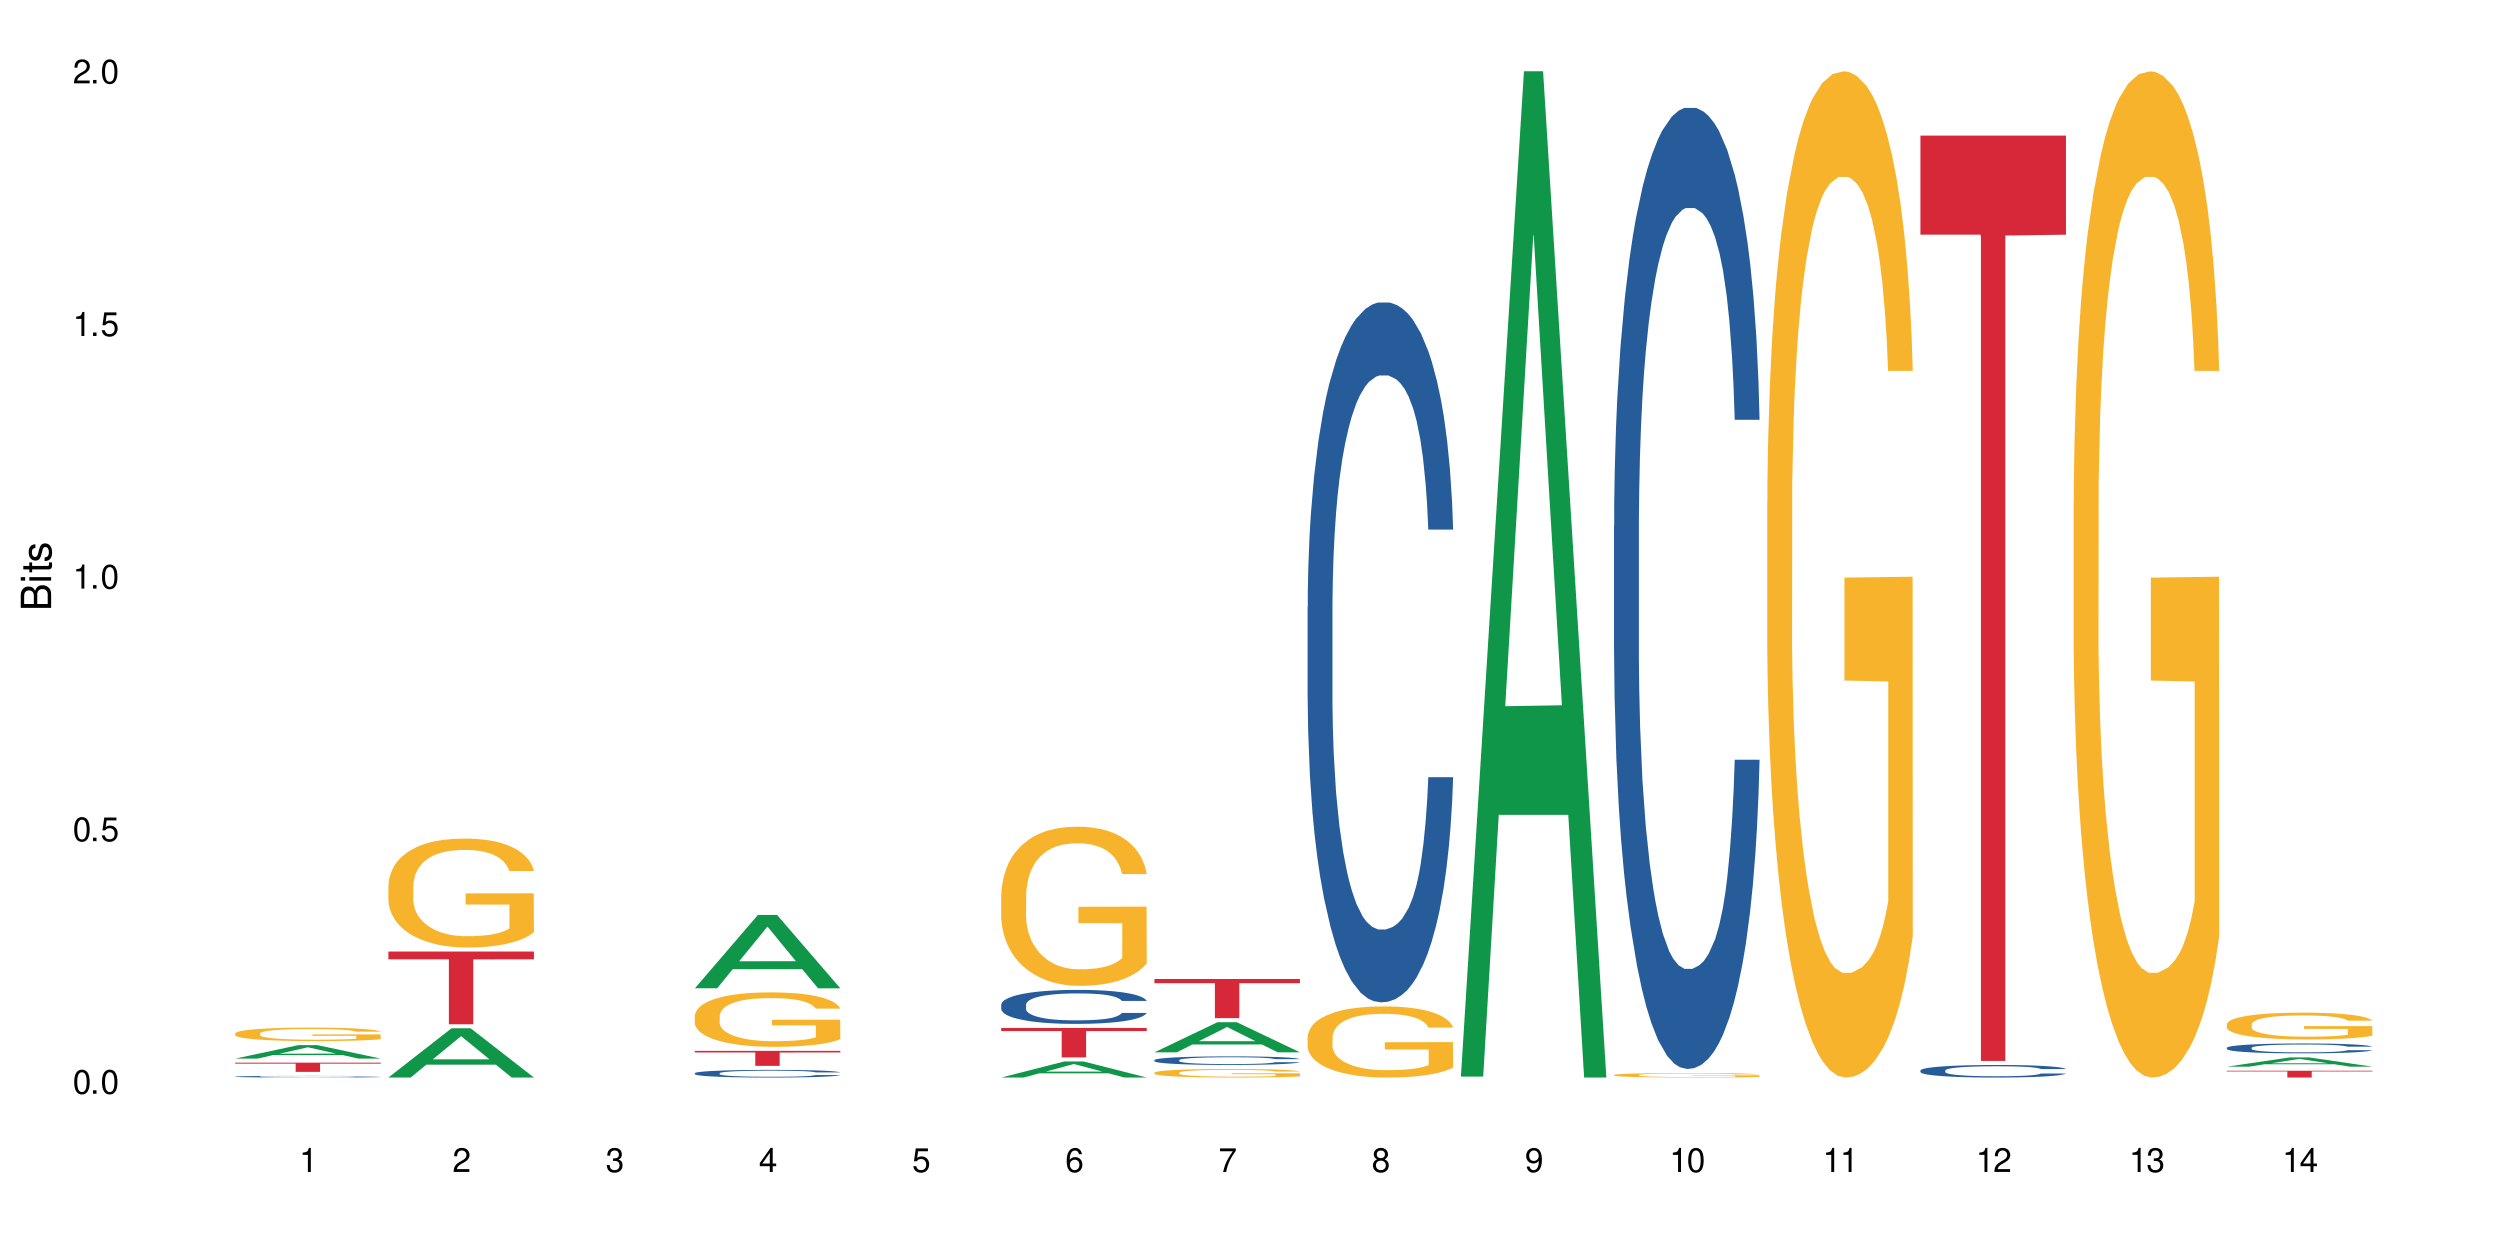 <?xml version="1.0" encoding="UTF-8"?>
<svg xmlns="http://www.w3.org/2000/svg" xmlns:xlink="http://www.w3.org/1999/xlink" width="720" height="360" viewBox="0 0 720 360">
<defs>
<g>
<g id="glyph-0-0">
</g>
<g id="glyph-0-1">
<path d="M 2.641 -6.938 C 2 -6.938 1.422 -6.656 1.078 -6.172 C 0.641 -5.562 0.406 -4.641 0.406 -3.359 C 0.406 -1.016 1.188 0.219 2.641 0.219 C 4.078 0.219 4.859 -1.016 4.859 -3.297 C 4.859 -4.641 4.656 -5.547 4.203 -6.172 C 3.844 -6.656 3.281 -6.938 2.641 -6.938 Z M 2.641 -6.188 C 3.547 -6.188 4 -5.25 4 -3.375 C 4 -1.406 3.562 -0.484 2.625 -0.484 C 1.734 -0.484 1.281 -1.438 1.281 -3.344 C 1.281 -5.25 1.734 -6.188 2.641 -6.188 Z M 2.641 -6.188 "/>
</g>
<g id="glyph-0-2">
<path d="M 1.828 -1 L 0.828 -1 L 0.828 0 L 1.828 0 Z M 1.828 -1 "/>
</g>
<g id="glyph-0-3">
<path d="M 4.562 -6.797 L 1.062 -6.797 L 0.547 -3.094 L 1.328 -3.094 C 1.719 -3.562 2.047 -3.734 2.578 -3.734 C 3.484 -3.734 4.062 -3.109 4.062 -2.094 C 4.062 -1.125 3.484 -0.531 2.578 -0.531 C 1.828 -0.531 1.375 -0.906 1.188 -1.672 L 0.328 -1.672 C 0.453 -1.109 0.547 -0.844 0.75 -0.594 C 1.125 -0.078 1.828 0.219 2.594 0.219 C 3.969 0.219 4.922 -0.781 4.922 -2.219 C 4.922 -3.562 4.031 -4.484 2.719 -4.484 C 2.25 -4.484 1.859 -4.359 1.469 -4.062 L 1.734 -5.969 L 4.562 -5.969 Z M 4.562 -6.797 "/>
</g>
<g id="glyph-0-4">
<path d="M 2.484 -4.938 L 2.484 0 L 3.328 0 L 3.328 -6.938 L 2.766 -6.938 C 2.469 -5.875 2.281 -5.734 0.984 -5.562 L 0.984 -4.938 Z M 2.484 -4.938 "/>
</g>
<g id="glyph-0-5">
<path d="M 4.859 -0.828 L 1.281 -0.828 C 1.359 -1.406 1.672 -1.781 2.5 -2.281 L 3.469 -2.828 C 4.406 -3.344 4.906 -4.062 4.906 -4.906 C 4.906 -5.484 4.672 -6.031 4.266 -6.406 C 3.859 -6.766 3.375 -6.938 2.719 -6.938 C 1.859 -6.938 1.219 -6.625 0.844 -6.031 C 0.609 -5.672 0.5 -5.234 0.484 -4.531 L 1.328 -4.531 C 1.359 -5.016 1.406 -5.281 1.531 -5.516 C 1.75 -5.938 2.188 -6.203 2.703 -6.203 C 3.469 -6.203 4.031 -5.641 4.031 -4.891 C 4.031 -4.344 3.719 -3.859 3.125 -3.516 L 2.234 -3 C 0.812 -2.172 0.406 -1.531 0.328 -0.016 L 4.859 -0.016 Z M 4.859 -0.828 "/>
</g>
<g id="glyph-0-6">
<path d="M 2.125 -3.188 L 2.578 -3.188 C 3.5 -3.188 3.984 -2.766 3.984 -1.922 C 3.984 -1.062 3.469 -0.531 2.594 -0.531 C 1.656 -0.531 1.203 -1 1.156 -2.016 L 0.312 -2.016 C 0.344 -1.453 0.438 -1.094 0.609 -0.781 C 0.953 -0.109 1.625 0.219 2.547 0.219 C 3.953 0.219 4.859 -0.625 4.859 -1.938 C 4.859 -2.828 4.516 -3.297 3.703 -3.594 C 4.344 -3.844 4.656 -4.328 4.656 -5.031 C 4.656 -6.219 3.875 -6.938 2.578 -6.938 C 1.203 -6.938 0.484 -6.172 0.453 -4.703 L 1.297 -4.703 C 1.312 -5.125 1.344 -5.359 1.453 -5.578 C 1.641 -5.969 2.062 -6.203 2.594 -6.203 C 3.344 -6.203 3.797 -5.75 3.797 -5 C 3.797 -4.516 3.609 -4.219 3.25 -4.047 C 3.016 -3.953 2.703 -3.922 2.125 -3.906 Z M 2.125 -3.188 "/>
</g>
<g id="glyph-0-7">
<path d="M 3.141 -1.672 L 3.141 0 L 3.984 0 L 3.984 -1.672 L 4.984 -1.672 L 4.984 -2.438 L 3.984 -2.438 L 3.984 -6.938 L 3.359 -6.938 L 0.266 -2.578 L 0.266 -1.672 Z M 3.141 -2.438 L 1 -2.438 L 3.141 -5.5 Z M 3.141 -2.438 "/>
</g>
<g id="glyph-0-8">
<path d="M 4.781 -5.125 C 4.609 -6.266 3.891 -6.938 2.844 -6.938 C 2.094 -6.938 1.422 -6.578 1.031 -5.953 C 0.594 -5.266 0.406 -4.422 0.406 -3.172 C 0.406 -2 0.578 -1.25 0.984 -0.641 C 1.359 -0.078 1.953 0.219 2.703 0.219 C 3.984 0.219 4.922 -0.75 4.922 -2.094 C 4.922 -3.375 4.062 -4.281 2.844 -4.281 C 2.172 -4.281 1.641 -4.031 1.281 -3.516 C 1.281 -5.234 1.828 -6.188 2.797 -6.188 C 3.391 -6.188 3.797 -5.797 3.938 -5.125 Z M 2.734 -3.531 C 3.547 -3.531 4.062 -2.953 4.062 -2.031 C 4.062 -1.156 3.484 -0.531 2.703 -0.531 C 1.922 -0.531 1.328 -1.188 1.328 -2.078 C 1.328 -2.938 1.906 -3.531 2.734 -3.531 Z M 2.734 -3.531 "/>
</g>
<g id="glyph-0-9">
<path d="M 4.984 -6.797 L 0.438 -6.797 L 0.438 -5.969 L 4.109 -5.969 C 2.5 -3.656 1.828 -2.234 1.328 0 L 2.219 0 C 2.594 -2.172 3.453 -4.047 4.984 -6.094 Z M 4.984 -6.797 "/>
</g>
<g id="glyph-0-10">
<path d="M 3.75 -3.656 C 4.469 -4.094 4.688 -4.438 4.688 -5.078 C 4.688 -6.172 3.844 -6.938 2.641 -6.938 C 1.438 -6.938 0.594 -6.172 0.594 -5.094 C 0.594 -4.438 0.812 -4.094 1.516 -3.656 C 0.734 -3.266 0.359 -2.703 0.359 -1.922 C 0.359 -0.656 1.281 0.219 2.641 0.219 C 3.984 0.219 4.922 -0.656 4.922 -1.922 C 4.922 -2.703 4.531 -3.266 3.75 -3.656 Z M 2.641 -6.188 C 3.359 -6.188 3.812 -5.75 3.812 -5.062 C 3.812 -4.406 3.344 -3.984 2.641 -3.984 C 1.922 -3.984 1.453 -4.406 1.453 -5.078 C 1.453 -5.75 1.922 -6.188 2.641 -6.188 Z M 2.641 -3.266 C 3.484 -3.266 4.062 -2.719 4.062 -1.906 C 4.062 -1.078 3.484 -0.531 2.625 -0.531 C 1.797 -0.531 1.219 -1.094 1.219 -1.906 C 1.219 -2.719 1.781 -3.266 2.641 -3.266 Z M 2.641 -3.266 "/>
</g>
<g id="glyph-0-11">
<path d="M 0.516 -1.578 C 0.672 -0.453 1.406 0.219 2.438 0.219 C 3.188 0.219 3.859 -0.141 4.266 -0.766 C 4.688 -1.453 4.891 -2.297 4.891 -3.547 C 4.891 -4.719 4.703 -5.453 4.312 -6.078 C 3.938 -6.641 3.344 -6.938 2.594 -6.938 C 1.297 -6.938 0.359 -5.969 0.359 -4.625 C 0.359 -3.344 1.234 -2.453 2.453 -2.453 C 3.094 -2.453 3.578 -2.672 4.016 -3.203 C 4 -1.484 3.469 -0.531 2.5 -0.531 C 1.906 -0.531 1.484 -0.906 1.359 -1.578 Z M 2.578 -6.203 C 3.375 -6.203 3.969 -5.531 3.969 -4.641 C 3.969 -3.797 3.391 -3.188 2.547 -3.188 C 1.734 -3.188 1.234 -3.766 1.234 -4.688 C 1.234 -5.562 1.797 -6.203 2.578 -6.203 Z M 2.578 -6.203 "/>
</g>
<g id="glyph-1-0">
</g>
<g id="glyph-1-1">
<path d="M 0 -0.953 L 0 -4.891 C 0 -5.719 -0.234 -6.344 -0.734 -6.797 C -1.188 -7.234 -1.812 -7.469 -2.5 -7.469 C -3.547 -7.469 -4.188 -7 -4.625 -5.875 C -4.984 -6.688 -5.625 -7.094 -6.531 -7.094 C -7.172 -7.094 -7.734 -6.859 -8.141 -6.391 C -8.562 -5.922 -8.75 -5.344 -8.75 -4.5 L -8.75 -0.953 Z M -4.984 -2.062 L -7.766 -2.062 L -7.766 -4.219 C -7.766 -4.844 -7.688 -5.203 -7.453 -5.5 C -7.219 -5.812 -6.859 -5.969 -6.375 -5.969 C -5.891 -5.969 -5.531 -5.812 -5.297 -5.5 C -5.062 -5.203 -4.984 -4.844 -4.984 -4.219 Z M -0.984 -2.062 L -4 -2.062 L -4 -4.781 C -4 -5.766 -3.438 -6.359 -2.484 -6.359 C -1.547 -6.359 -0.984 -5.766 -0.984 -4.781 Z M -0.984 -2.062 "/>
</g>
<g id="glyph-1-2">
<path d="M -6.281 -1.797 L -6.281 -0.797 L 0 -0.797 L 0 -1.797 Z M -8.75 -1.797 L -8.75 -0.797 L -7.484 -0.797 L -7.484 -1.797 Z M -8.75 -1.797 "/>
</g>
<g id="glyph-1-3">
<path d="M -6.281 -3.047 L -6.281 -2.016 L -8.016 -2.016 L -8.016 -1.016 L -6.281 -1.016 L -6.281 -0.172 L -5.469 -0.172 L -5.469 -1.016 L -0.719 -1.016 C -0.078 -1.016 0.281 -1.453 0.281 -2.234 C 0.281 -2.5 0.25 -2.719 0.188 -3.047 L -0.641 -3.047 C -0.609 -2.906 -0.594 -2.766 -0.594 -2.562 C -0.594 -2.141 -0.719 -2.016 -1.156 -2.016 L -5.469 -2.016 L -5.469 -3.047 Z M -6.281 -3.047 "/>
</g>
<g id="glyph-1-4">
<path d="M -4.531 -5.25 C -5.766 -5.25 -6.469 -4.422 -6.469 -2.969 C -6.469 -1.516 -5.719 -0.562 -4.547 -0.562 C -3.562 -0.562 -3.094 -1.062 -2.734 -2.562 L -2.516 -3.484 C -2.344 -4.188 -2.094 -4.469 -1.641 -4.469 C -1.047 -4.469 -0.641 -3.875 -0.641 -3 C -0.641 -2.453 -0.797 -2 -1.062 -1.75 C -1.25 -1.594 -1.422 -1.531 -1.875 -1.469 L -1.875 -0.406 C -0.422 -0.453 0.281 -1.266 0.281 -2.922 C 0.281 -4.5 -0.5 -5.516 -1.719 -5.516 C -2.656 -5.516 -3.172 -4.984 -3.469 -3.734 L -3.703 -2.766 C -3.891 -1.953 -4.156 -1.609 -4.594 -1.609 C -5.188 -1.609 -5.547 -2.125 -5.547 -2.938 C -5.547 -3.75 -5.203 -4.172 -4.531 -4.203 Z M -4.531 -5.25 "/>
</g>
</g>
</defs>
<rect x="-72" y="-36" width="864" height="432" fill="rgb(100%, 100%, 100%)" fill-opacity="1"/>
<path fill-rule="nonzero" fill="rgb(6.275%, 58.824%, 28.235%)" fill-opacity="1" d="M 67.73 304.875 L 67.777 304.875 L 85.914 301 L 91.422 301 L 109.648 304.879 L 103.242 304.879 L 98.676 303.867 L 78.656 303.867 L 74.18 304.875 L 67.73 304.875 L 80.582 303.449 L 96.84 303.445 L 88.734 301.637 L 88.645 301.633 L 88.555 301.641 L 80.539 303.445 L 80.582 303.449 Z M 67.73 304.875 "/>
<path fill-rule="nonzero" fill="rgb(14.51%, 36.078%, 60%)" fill-opacity="1" d="M 67.73 310.066 L 67.781 310.066 L 67.781 310.055 L 67.934 310.039 L 68.293 310.02 L 68.652 310.004 L 69.57 309.977 L 70.848 309.953 L 72.18 309.934 L 73.148 309.922 L 74.02 309.914 L 76.012 309.898 L 77.289 309.891 L 78.672 309.883 L 80.355 309.875 L 81.582 309.871 L 84.344 309.863 L 86.391 309.863 L 87.973 309.859 L 91.398 309.859 L 93.441 309.863 L 94.926 309.863 L 96.562 309.867 L 97.941 309.871 L 100.344 309.883 L 102.492 309.895 L 103.461 309.898 L 104.996 309.914 L 106.172 309.926 L 106.988 309.938 L 107.91 309.953 L 108.727 309.973 L 109.34 309.996 L 109.648 310.016 L 102.492 310.016 L 102.133 309.996 L 101.723 309.984 L 100.957 309.965 L 100.191 309.953 L 99.117 309.941 L 98.145 309.934 L 96.816 309.926 L 95.641 309.918 L 94.414 309.914 L 93.238 309.914 L 90.988 309.91 L 87.41 309.91 L 85.418 309.914 L 84.344 309.918 L 82.812 309.922 L 81.738 309.93 L 80.461 309.938 L 79.59 309.945 L 78.516 309.957 L 77.75 309.965 L 76.883 309.98 L 76.371 309.992 L 75.91 310.004 L 75.5 310.016 L 75.195 310.031 L 74.988 310.047 L 74.887 310.062 L 74.887 310.129 L 74.988 310.145 L 75.246 310.164 L 75.91 310.191 L 76.883 310.215 L 78.004 310.23 L 79.078 310.246 L 79.691 310.25 L 80.512 310.258 L 81.789 310.266 L 83.629 310.273 L 84.703 310.277 L 86.34 310.281 L 88.023 310.285 L 90.273 310.285 L 92.27 310.281 L 93.598 310.281 L 94.977 310.277 L 96.867 310.27 L 98.043 310.262 L 99.066 310.254 L 99.832 310.246 L 100.344 310.238 L 101.109 310.227 L 101.723 310.211 L 102.184 310.195 L 102.492 310.18 L 109.648 310.18 L 109.34 310.199 L 108.883 310.215 L 108.422 310.227 L 107.707 310.242 L 106.887 310.254 L 105.711 310.27 L 104.742 310.281 L 103.461 310.293 L 102.285 310.301 L 101.008 310.309 L 99.117 310.316 L 97.891 310.32 L 96.562 310.324 L 94.977 310.328 L 92.984 310.332 L 86.695 310.332 L 85.109 310.328 L 83.016 310.324 L 80.41 310.316 L 78.516 310.309 L 77.035 310.301 L 75.758 310.293 L 74.324 310.281 L 72.484 310.262 L 71.359 310.246 L 70.594 310.234 L 69.723 310.219 L 69.109 310.203 L 68.395 310.18 L 67.883 310.148 L 67.73 310.125 Z M 67.73 310.066 "/>
<path fill-rule="nonzero" fill="rgb(96.863%, 70.196%, 16.863%)" fill-opacity="1" d="M 67.73 297.621 L 67.781 297.617 L 67.781 297.547 L 67.988 297.387 L 68.496 297.168 L 69.164 296.984 L 69.879 296.844 L 70.34 296.77 L 71.105 296.664 L 71.77 296.586 L 73.457 296.426 L 75.602 296.277 L 76.777 296.215 L 78.109 296.152 L 80 296.086 L 80.867 296.062 L 83.527 296.004 L 86.543 295.969 L 89.863 295.957 L 91.398 295.961 L 93.496 295.977 L 96.355 296.016 L 97.992 296.051 L 99.27 296.086 L 100.602 296.133 L 102.234 296.203 L 103.77 296.289 L 104.996 296.371 L 106.223 296.48 L 107.246 296.594 L 108.113 296.715 L 108.883 296.863 L 109.34 296.988 L 109.648 297.113 L 102.543 297.113 L 102.133 296.988 L 101.672 296.895 L 100.906 296.777 L 100.141 296.691 L 99.375 296.625 L 97.941 296.531 L 96.715 296.477 L 95.18 296.426 L 93.699 296.395 L 92.012 296.371 L 90.988 296.367 L 88.281 296.367 L 85.828 296.391 L 84.395 296.418 L 83.375 296.445 L 81.941 296.5 L 81.074 296.543 L 80.562 296.57 L 79.027 296.68 L 78.004 296.781 L 77.445 296.848 L 76.727 296.953 L 76.215 297.051 L 75.652 297.191 L 75.348 297.297 L 74.938 297.539 L 74.887 298.176 L 75.039 298.309 L 75.348 298.457 L 75.758 298.582 L 76.371 298.719 L 76.984 298.82 L 78.059 298.957 L 78.977 299.051 L 79.691 299.109 L 81.074 299.207 L 81.637 299.238 L 82.965 299.301 L 84.344 299.352 L 86.031 299.395 L 87.309 299.414 L 89.355 299.434 L 91.961 299.434 L 95.027 299.414 L 96.969 299.383 L 98.301 299.355 L 99.168 299.332 L 100.242 299.293 L 101.008 299.258 L 101.723 299.219 L 102.594 299.156 L 102.594 298.309 L 89.969 298.309 L 89.969 297.91 L 109.598 297.906 L 109.648 299.293 L 108.574 299.387 L 107.246 299.48 L 105.969 299.551 L 104.637 299.609 L 102.746 299.68 L 101.215 299.719 L 98.863 299.77 L 96.715 299.801 L 94.465 299.824 L 92.473 299.832 L 90.121 299.836 L 88.023 299.832 L 85.777 299.809 L 83.988 299.781 L 82.352 299.746 L 80.715 299.699 L 78.672 299.625 L 77.34 299.566 L 75.961 299.488 L 74.582 299.402 L 73.355 299.305 L 72.535 299.23 L 71.719 299.145 L 70.848 299.039 L 70.031 298.918 L 69.418 298.809 L 68.855 298.688 L 68.445 298.57 L 68.039 298.41 L 67.832 298.281 L 67.73 298.172 Z M 67.73 297.621 "/>
<path fill-rule="nonzero" fill="rgb(83.922%, 15.686%, 22.353%)" fill-opacity="1" d="M 67.73 306.043 L 109.648 306.043 L 109.648 306.328 L 92.18 306.332 L 92.18 308.695 L 85.148 308.695 L 85.148 306.332 L 85.047 306.328 L 67.73 306.328 Z M 67.73 306.043 "/>
<path fill-rule="nonzero" fill="rgb(6.275%, 58.824%, 28.235%)" fill-opacity="1" d="M 111.855 310.32 L 111.898 310.305 L 130.035 296.148 L 135.543 296.148 L 153.77 310.332 L 147.367 310.332 L 142.801 306.629 L 122.781 306.629 L 118.301 310.32 L 111.855 310.32 L 124.707 305.098 L 140.961 305.086 L 132.855 298.465 L 132.766 298.453 L 132.68 298.492 L 124.66 305.086 L 124.707 305.098 Z M 111.855 310.32 "/>
<path fill-rule="nonzero" fill="rgb(96.863%, 70.196%, 16.863%)" fill-opacity="1" d="M 111.855 254.945 L 111.906 254.914 L 111.906 254.344 L 112.109 253.051 L 112.621 251.277 L 113.285 249.816 L 114 248.668 L 114.461 248.066 L 115.227 247.207 L 115.891 246.578 L 117.578 245.289 L 119.727 244.086 L 120.902 243.566 L 122.23 243.082 L 124.121 242.535 L 124.992 242.336 L 127.648 241.879 L 130.664 241.59 L 133.988 241.504 L 135.523 241.535 L 137.617 241.648 L 140.48 241.965 L 142.117 242.25 L 143.395 242.535 L 144.723 242.91 L 146.359 243.48 L 147.891 244.172 L 149.117 244.859 L 150.348 245.719 L 151.367 246.633 L 152.238 247.637 L 153.004 248.84 L 153.465 249.844 L 153.77 250.848 L 146.664 250.848 L 146.258 249.844 L 145.797 249.07 L 145.031 248.125 L 144.262 247.438 L 143.496 246.891 L 142.066 246.148 L 140.84 245.688 L 139.305 245.289 L 137.82 245.031 L 136.137 244.859 L 135.113 244.801 L 132.402 244.801 L 129.949 245 L 128.52 245.23 L 127.496 245.461 L 126.066 245.891 L 125.195 246.234 L 124.684 246.461 L 123.152 247.352 L 122.129 248.152 L 121.566 248.699 L 120.852 249.559 L 120.34 250.332 L 119.777 251.477 L 119.469 252.336 L 119.062 254.285 L 119.012 259.441 L 119.164 260.531 L 119.469 261.707 L 119.879 262.738 L 120.492 263.828 L 121.105 264.656 L 122.18 265.773 L 123.102 266.52 L 123.816 267.008 L 125.195 267.781 L 125.758 268.039 L 127.086 268.555 L 128.469 268.957 L 130.152 269.301 L 131.434 269.473 L 133.477 269.613 L 136.082 269.613 L 139.152 269.441 L 141.094 269.215 L 142.422 268.984 L 143.293 268.785 L 144.363 268.469 L 145.133 268.184 L 145.848 267.867 L 146.715 267.379 L 146.715 260.531 L 134.09 260.504 L 134.09 257.293 L 153.719 257.266 L 153.77 268.469 L 152.699 269.242 L 151.367 269.988 L 150.09 270.559 L 148.762 271.047 L 146.871 271.59 L 145.336 271.934 L 142.984 272.336 L 140.84 272.594 L 138.59 272.766 L 136.594 272.852 L 134.242 272.883 L 132.148 272.824 L 129.898 272.652 L 128.109 272.422 L 126.473 272.137 L 124.84 271.762 L 122.793 271.16 L 121.465 270.676 L 120.082 270.074 L 118.703 269.355 L 117.477 268.582 L 116.66 267.98 L 115.84 267.293 L 114.973 266.434 L 114.152 265.461 L 113.539 264.57 L 112.98 263.57 L 112.57 262.621 L 112.16 261.332 L 111.957 260.301 L 111.855 259.414 Z M 111.855 254.945 "/>
<path fill-rule="nonzero" fill="rgb(83.922%, 15.686%, 22.353%)" fill-opacity="1" d="M 111.855 274.047 L 153.77 274.047 L 153.77 276.285 L 136.301 276.305 L 136.301 294.984 L 129.273 294.984 L 129.273 276.324 L 129.172 276.285 L 111.855 276.285 Z M 111.855 274.047 "/>
<path fill-rule="nonzero" fill="rgb(6.275%, 58.824%, 28.235%)" fill-opacity="1" d="M 200.102 284.629 L 200.145 284.609 L 218.281 263.496 L 223.789 263.496 L 242.016 284.648 L 235.613 284.648 L 231.047 279.125 L 211.027 279.125 L 206.547 284.629 L 200.102 284.629 L 212.953 276.844 L 229.207 276.82 L 221.102 266.949 L 221.012 266.93 L 220.926 266.992 L 212.906 276.82 L 212.953 276.844 Z M 200.102 284.629 "/>
<path fill-rule="nonzero" fill="rgb(14.51%, 36.078%, 60%)" fill-opacity="1" d="M 200.102 309.086 L 200.152 309.086 L 200.152 309.035 L 200.305 308.961 L 200.664 308.863 L 201.02 308.797 L 201.941 308.68 L 203.219 308.562 L 204.547 308.473 L 205.52 308.422 L 206.387 308.383 L 208.383 308.309 L 209.66 308.27 L 211.039 308.234 L 212.727 308.199 L 213.953 308.18 L 216.715 308.148 L 218.758 308.133 L 220.344 308.129 L 223.77 308.129 L 225.812 308.137 L 227.293 308.145 L 228.93 308.16 L 230.312 308.18 L 232.715 308.223 L 234.859 308.281 L 235.832 308.312 L 237.363 308.375 L 238.539 308.438 L 239.359 308.488 L 240.277 308.562 L 241.098 308.652 L 241.711 308.758 L 242.016 308.844 L 234.859 308.844 L 234.504 308.762 L 234.094 308.699 L 233.328 308.617 L 232.559 308.559 L 231.488 308.5 L 230.516 308.461 L 229.188 308.426 L 228.012 308.398 L 226.785 308.383 L 225.609 308.371 L 223.359 308.359 L 220.75 308.359 L 219.781 308.363 L 217.785 308.379 L 216.715 308.391 L 215.18 308.422 L 214.105 308.445 L 212.828 308.488 L 211.961 308.52 L 210.887 308.574 L 210.117 308.621 L 209.25 308.688 L 208.738 308.738 L 208.277 308.793 L 207.871 308.859 L 207.562 308.93 L 207.359 309.004 L 207.258 309.078 L 207.258 309.391 L 207.359 309.461 L 207.613 309.547 L 208.277 309.668 L 209.25 309.777 L 210.375 309.859 L 211.449 309.922 L 212.062 309.949 L 212.879 309.98 L 214.156 310.023 L 215.996 310.062 L 217.07 310.078 L 218.707 310.094 L 220.395 310.102 L 222.645 310.102 L 224.637 310.094 L 225.965 310.086 L 227.348 310.07 L 229.238 310.035 L 230.414 310 L 231.434 309.965 L 232.203 309.926 L 232.715 309.895 L 233.48 309.832 L 234.094 309.762 L 234.555 309.691 L 234.859 309.625 L 242.016 309.625 L 241.711 309.703 L 241.25 309.781 L 240.789 309.84 L 240.074 309.91 L 239.258 309.973 L 238.082 310.043 L 237.109 310.09 L 235.832 310.141 L 234.656 310.18 L 233.379 310.215 L 231.488 310.254 L 230.258 310.273 L 228.93 310.293 L 227.348 310.309 L 225.352 310.324 L 223.207 310.332 L 221.211 310.332 L 219.066 310.328 L 217.48 310.32 L 215.383 310.301 L 212.777 310.266 L 210.887 310.227 L 209.402 310.188 L 208.125 310.148 L 206.695 310.094 L 204.855 310.008 L 203.73 309.938 L 202.961 309.883 L 202.094 309.801 L 201.48 309.73 L 200.766 309.617 L 200.254 309.477 L 200.102 309.363 Z M 200.102 309.086 "/>
<path fill-rule="nonzero" fill="rgb(96.863%, 70.196%, 16.863%)" fill-opacity="1" d="M 200.102 292.527 L 200.152 292.512 L 200.152 292.227 L 200.355 291.582 L 200.867 290.695 L 201.531 289.965 L 202.246 289.391 L 202.707 289.09 L 203.473 288.66 L 204.137 288.348 L 205.824 287.703 L 207.973 287.102 L 209.148 286.844 L 210.477 286.598 L 212.367 286.328 L 213.238 286.227 L 215.895 285.996 L 218.91 285.855 L 222.234 285.812 L 223.77 285.824 L 225.863 285.883 L 228.727 286.039 L 230.363 286.184 L 231.641 286.328 L 232.969 286.512 L 234.605 286.801 L 236.137 287.145 L 237.363 287.488 L 238.594 287.918 L 239.613 288.375 L 240.484 288.875 L 241.25 289.477 L 241.711 289.977 L 242.016 290.48 L 234.91 290.48 L 234.504 289.977 L 234.043 289.59 L 233.277 289.117 L 232.508 288.773 L 231.742 288.504 L 230.312 288.133 L 229.082 287.902 L 227.551 287.703 L 226.066 287.574 L 224.383 287.488 L 223.359 287.457 L 220.648 287.457 L 218.195 287.559 L 216.766 287.672 L 215.742 287.789 L 214.312 288.004 L 213.441 288.176 L 212.93 288.289 L 211.398 288.73 L 210.375 289.133 L 209.812 289.406 L 209.098 289.836 L 208.586 290.223 L 208.023 290.793 L 207.715 291.223 L 207.309 292.199 L 207.258 294.773 L 207.41 295.32 L 207.715 295.906 L 208.125 296.422 L 208.738 296.965 L 209.352 297.379 L 210.426 297.938 L 211.348 298.312 L 212.062 298.555 L 213.441 298.941 L 214.004 299.07 L 215.332 299.328 L 216.715 299.527 L 218.398 299.699 L 219.68 299.785 L 221.723 299.859 L 224.328 299.859 L 227.398 299.773 L 229.34 299.656 L 230.668 299.543 L 231.539 299.441 L 232.609 299.285 L 233.379 299.141 L 234.094 298.984 L 234.961 298.742 L 234.961 295.32 L 222.336 295.305 L 222.336 293.699 L 241.965 293.688 L 242.016 299.285 L 240.941 299.672 L 239.613 300.043 L 238.336 300.332 L 237.008 300.574 L 235.117 300.848 L 233.582 301.016 L 231.23 301.219 L 229.082 301.348 L 226.836 301.434 L 224.84 301.477 L 222.488 301.488 L 220.395 301.461 L 218.145 301.375 L 216.355 301.262 L 214.719 301.117 L 213.082 300.934 L 211.039 300.633 L 209.711 300.387 L 208.328 300.086 L 206.949 299.73 L 205.723 299.344 L 204.906 299.043 L 204.086 298.699 L 203.219 298.27 L 202.398 297.781 L 201.785 297.336 L 201.223 296.836 L 200.816 296.363 L 200.406 295.719 L 200.203 295.203 L 200.102 294.762 Z M 200.102 292.527 "/>
<path fill-rule="nonzero" fill="rgb(83.922%, 15.686%, 22.353%)" fill-opacity="1" d="M 200.102 302.652 L 242.016 302.652 L 242.016 303.117 L 224.547 303.121 L 224.547 306.965 L 217.52 306.965 L 217.52 303.125 L 217.418 303.117 L 200.102 303.117 Z M 200.102 302.652 "/>
<path fill-rule="nonzero" fill="rgb(6.275%, 58.824%, 28.235%)" fill-opacity="1" d="M 288.348 310.328 L 288.391 310.324 L 306.527 305.699 L 312.035 305.699 L 330.262 310.332 L 323.859 310.332 L 319.289 309.125 L 299.273 309.125 L 294.793 310.328 L 288.348 310.328 L 301.199 308.625 L 317.453 308.617 L 309.348 306.457 L 309.258 306.453 L 309.172 306.465 L 301.152 308.617 L 301.199 308.625 Z M 288.348 310.328 "/>
<path fill-rule="nonzero" fill="rgb(14.51%, 36.078%, 60%)" fill-opacity="1" d="M 288.348 289.348 L 288.398 289.34 L 288.398 289.125 L 288.551 288.785 L 288.906 288.355 L 289.266 288.062 L 290.188 287.535 L 291.465 287.023 L 292.793 286.629 L 293.766 286.398 L 294.633 286.219 L 296.629 285.887 L 297.906 285.719 L 299.285 285.566 L 300.973 285.414 L 302.199 285.324 L 304.961 285.184 L 307.004 285.121 L 308.59 285.094 L 312.012 285.094 L 314.059 285.129 L 315.539 285.172 L 317.176 285.246 L 318.559 285.324 L 320.961 285.523 L 323.105 285.773 L 324.078 285.914 L 325.609 286.191 L 326.785 286.461 L 327.605 286.695 L 328.523 287.023 L 329.344 287.426 L 329.957 287.883 L 330.262 288.266 L 323.105 288.266 L 322.75 287.91 L 322.34 287.633 L 321.574 287.266 L 320.805 287.008 L 319.73 286.746 L 318.762 286.578 L 317.434 286.406 L 316.258 286.301 L 315.031 286.219 L 313.855 286.164 L 311.605 286.113 L 308.996 286.113 L 308.027 286.129 L 306.031 286.203 L 304.961 286.266 L 303.426 286.391 L 302.352 286.504 L 301.074 286.684 L 300.207 286.836 L 299.133 287.07 L 298.363 287.273 L 297.496 287.57 L 296.984 287.793 L 296.523 288.043 L 296.117 288.34 L 295.809 288.652 L 295.605 288.984 L 295.504 289.305 L 295.504 290.691 L 295.605 291.012 L 295.859 291.387 L 296.523 291.934 L 297.496 292.406 L 298.621 292.785 L 299.695 293.051 L 300.309 293.176 L 301.125 293.32 L 302.402 293.5 L 304.242 293.68 L 305.316 293.75 L 306.953 293.82 L 308.641 293.855 L 310.891 293.855 L 312.883 293.82 L 314.211 293.777 L 315.594 293.703 L 317.484 293.555 L 318.66 293.41 L 319.68 293.238 L 320.449 293.07 L 320.961 292.926 L 321.727 292.648 L 322.34 292.344 L 322.801 292.031 L 323.105 291.727 L 330.262 291.727 L 329.957 292.086 L 329.496 292.434 L 329.035 292.695 L 328.32 293.008 L 327.504 293.285 L 326.328 293.598 L 325.355 293.805 L 324.078 294.027 L 322.902 294.195 L 321.625 294.348 L 319.73 294.527 L 318.504 294.617 L 317.176 294.699 L 315.594 294.77 L 313.598 294.832 L 311.453 294.867 L 309.457 294.875 L 307.312 294.859 L 305.727 294.824 L 303.629 294.742 L 301.023 294.582 L 299.133 294.41 L 297.648 294.242 L 296.371 294.062 L 294.941 293.82 L 293.102 293.426 L 291.977 293.125 L 291.207 292.875 L 290.34 292.523 L 289.727 292.211 L 289.012 291.711 L 288.5 291.074 L 288.348 290.582 Z M 288.348 289.348 "/>
<path fill-rule="nonzero" fill="rgb(96.863%, 70.196%, 16.863%)" fill-opacity="1" d="M 288.348 257.719 L 288.398 257.676 L 288.398 256.84 L 288.602 254.953 L 289.113 252.359 L 289.777 250.223 L 290.492 248.547 L 290.953 247.668 L 291.719 246.414 L 292.383 245.492 L 294.07 243.609 L 296.219 241.848 L 297.395 241.094 L 298.723 240.383 L 300.613 239.59 L 301.484 239.297 L 304.141 238.625 L 307.156 238.207 L 310.48 238.082 L 312.012 238.121 L 314.109 238.289 L 316.973 238.75 L 318.609 239.168 L 319.887 239.59 L 321.215 240.133 L 322.852 240.969 L 324.383 241.977 L 325.609 242.98 L 326.836 244.234 L 327.859 245.574 L 328.73 247.043 L 329.496 248.801 L 329.957 250.266 L 330.262 251.73 L 323.156 251.73 L 322.75 250.266 L 322.289 249.133 L 321.523 247.754 L 320.754 246.746 L 319.988 245.953 L 318.559 244.863 L 317.328 244.195 L 315.797 243.609 L 314.312 243.23 L 312.629 242.98 L 311.605 242.895 L 308.895 242.895 L 306.441 243.188 L 305.012 243.523 L 303.988 243.859 L 302.559 244.488 L 301.688 244.988 L 301.176 245.324 L 299.645 246.621 L 298.621 247.793 L 298.059 248.59 L 297.344 249.848 L 296.832 250.977 L 296.27 252.652 L 295.961 253.906 L 295.555 256.754 L 295.504 264.293 L 295.656 265.883 L 295.961 267.598 L 296.371 269.105 L 296.984 270.699 L 297.598 271.91 L 298.672 273.543 L 299.594 274.633 L 300.309 275.344 L 301.688 276.477 L 302.25 276.852 L 303.578 277.605 L 304.961 278.191 L 306.645 278.695 L 307.926 278.945 L 309.969 279.156 L 312.574 279.156 L 315.645 278.902 L 317.586 278.57 L 318.914 278.234 L 319.785 277.941 L 320.855 277.48 L 321.625 277.062 L 322.34 276.602 L 323.207 275.891 L 323.207 265.883 L 310.582 265.84 L 310.582 261.152 L 330.211 261.109 L 330.262 277.48 L 329.188 278.609 L 327.859 279.699 L 326.582 280.539 L 325.254 281.25 L 323.363 282.043 L 321.828 282.547 L 319.477 283.133 L 317.328 283.512 L 315.082 283.762 L 313.086 283.887 L 310.734 283.93 L 308.641 283.844 L 306.391 283.594 L 304.602 283.258 L 302.965 282.84 L 301.328 282.297 L 299.285 281.418 L 297.957 280.703 L 296.574 279.824 L 295.195 278.777 L 293.969 277.648 L 293.152 276.77 L 292.332 275.766 L 291.465 274.508 L 290.645 273.086 L 290.031 271.785 L 289.469 270.32 L 289.062 268.938 L 288.652 267.055 L 288.449 265.547 L 288.348 264.25 Z M 288.348 257.719 "/>
<path fill-rule="nonzero" fill="rgb(83.922%, 15.686%, 22.353%)" fill-opacity="1" d="M 288.348 296.039 L 330.262 296.039 L 330.262 296.949 L 312.793 296.957 L 312.793 304.535 L 305.766 304.535 L 305.766 296.965 L 305.664 296.949 L 288.348 296.949 Z M 288.348 296.039 "/>
<path fill-rule="nonzero" fill="rgb(6.275%, 58.824%, 28.235%)" fill-opacity="1" d="M 332.469 303.066 L 332.512 303.059 L 350.652 294.387 L 356.16 294.387 L 374.387 303.074 L 367.98 303.074 L 363.414 300.809 L 343.395 300.809 L 338.918 303.066 L 332.469 303.066 L 345.32 299.867 L 361.578 299.859 L 353.473 295.809 L 353.383 295.797 L 353.293 295.824 L 345.277 299.859 L 345.32 299.867 Z M 332.469 303.066 "/>
<path fill-rule="nonzero" fill="rgb(14.51%, 36.078%, 60%)" fill-opacity="1" d="M 332.469 305.312 L 332.52 305.309 L 332.52 305.254 L 332.672 305.168 L 333.031 305.062 L 333.391 304.984 L 334.309 304.852 L 335.586 304.727 L 336.918 304.625 L 337.887 304.566 L 338.758 304.523 L 340.75 304.438 L 342.027 304.395 L 343.406 304.359 L 345.094 304.32 L 346.32 304.297 L 349.082 304.262 L 351.129 304.246 L 352.711 304.238 L 356.137 304.238 L 358.18 304.246 L 359.664 304.258 L 361.301 304.277 L 362.68 304.297 L 365.082 304.348 L 367.23 304.41 L 368.199 304.445 L 369.734 304.516 L 370.91 304.582 L 371.727 304.641 L 372.648 304.727 L 373.465 304.828 L 374.078 304.941 L 374.387 305.039 L 367.23 305.039 L 366.871 304.949 L 366.461 304.879 L 365.695 304.785 L 364.93 304.719 L 363.855 304.656 L 362.883 304.613 L 361.555 304.57 L 360.379 304.543 L 359.152 304.523 L 357.977 304.508 L 355.727 304.496 L 353.121 304.496 L 352.148 304.5 L 350.156 304.516 L 349.082 304.535 L 347.547 304.566 L 346.477 304.594 L 345.199 304.641 L 344.328 304.676 L 343.254 304.734 L 342.488 304.789 L 341.617 304.863 L 341.109 304.918 L 340.648 304.98 L 340.238 305.055 L 339.934 305.137 L 339.727 305.219 L 339.625 305.301 L 339.625 305.648 L 339.727 305.73 L 339.984 305.824 L 340.648 305.961 L 341.617 306.082 L 342.742 306.176 L 343.816 306.242 L 344.43 306.273 L 345.25 306.312 L 346.527 306.355 L 348.367 306.402 L 349.441 306.418 L 351.074 306.438 L 352.762 306.445 L 355.012 306.445 L 357.004 306.438 L 358.336 306.426 L 359.715 306.406 L 361.605 306.371 L 362.781 306.332 L 363.805 306.289 L 364.57 306.25 L 365.082 306.211 L 365.848 306.141 L 366.461 306.066 L 366.922 305.988 L 367.23 305.91 L 374.387 305.91 L 374.078 306 L 373.617 306.09 L 373.16 306.152 L 372.441 306.23 L 371.625 306.301 L 370.449 306.383 L 369.477 306.434 L 368.199 306.488 L 367.023 306.531 L 365.746 306.57 L 363.855 306.617 L 362.629 306.637 L 361.301 306.66 L 359.715 306.676 L 357.723 306.691 L 355.574 306.699 L 353.582 306.703 L 351.434 306.699 L 349.848 306.691 L 347.754 306.668 L 345.145 306.629 L 343.254 306.586 L 341.773 306.543 L 340.496 306.5 L 339.062 306.438 L 337.223 306.34 L 336.098 306.262 L 335.332 306.199 L 334.461 306.109 L 333.848 306.031 L 333.133 305.906 L 332.621 305.746 L 332.469 305.621 Z M 332.469 305.312 "/>
<path fill-rule="nonzero" fill="rgb(96.863%, 70.196%, 16.863%)" fill-opacity="1" d="M 332.469 308.922 L 332.52 308.922 L 332.52 308.875 L 332.723 308.773 L 333.234 308.637 L 333.898 308.52 L 334.617 308.43 L 335.074 308.383 L 335.844 308.316 L 336.508 308.266 L 338.195 308.164 L 340.34 308.07 L 341.516 308.031 L 342.848 307.992 L 344.738 307.949 L 345.605 307.934 L 348.266 307.898 L 351.281 307.875 L 354.602 307.867 L 356.137 307.871 L 358.23 307.879 L 361.094 307.902 L 362.73 307.926 L 364.008 307.949 L 365.336 307.977 L 366.973 308.023 L 368.508 308.078 L 369.734 308.129 L 370.961 308.199 L 371.984 308.27 L 372.852 308.348 L 373.617 308.445 L 374.078 308.523 L 374.387 308.602 L 367.281 308.602 L 366.871 308.523 L 366.41 308.461 L 365.645 308.387 L 364.879 308.332 L 364.109 308.289 L 362.68 308.23 L 361.453 308.195 L 359.918 308.164 L 358.438 308.145 L 356.75 308.129 L 355.727 308.125 L 353.02 308.125 L 350.566 308.141 L 349.133 308.16 L 348.109 308.18 L 346.68 308.211 L 345.812 308.238 L 345.301 308.258 L 343.766 308.328 L 342.742 308.391 L 342.18 308.434 L 341.465 308.5 L 340.953 308.562 L 340.391 308.652 L 340.086 308.719 L 339.676 308.871 L 339.625 309.277 L 339.777 309.363 L 340.086 309.453 L 340.496 309.535 L 341.109 309.621 L 341.723 309.688 L 342.793 309.773 L 343.715 309.832 L 344.43 309.871 L 345.812 309.934 L 346.371 309.953 L 347.703 309.992 L 349.082 310.023 L 350.77 310.051 L 352.047 310.066 L 354.094 310.074 L 356.699 310.074 L 359.766 310.062 L 361.707 310.043 L 363.039 310.027 L 363.906 310.012 L 364.98 309.984 L 365.746 309.965 L 366.461 309.938 L 367.332 309.898 L 367.332 309.363 L 354.707 309.359 L 354.707 309.109 L 374.336 309.105 L 374.387 309.984 L 373.312 310.047 L 371.984 310.105 L 370.707 310.148 L 369.375 310.188 L 367.484 310.23 L 365.953 310.258 L 363.602 310.289 L 361.453 310.309 L 359.203 310.324 L 357.211 310.332 L 354.859 310.332 L 352.762 310.328 L 350.512 310.312 L 348.723 310.297 L 347.09 310.273 L 345.453 310.246 L 343.406 310.199 L 342.078 310.16 L 340.699 310.113 L 339.32 310.055 L 338.094 309.996 L 337.273 309.949 L 336.457 309.895 L 335.586 309.824 L 334.77 309.75 L 334.156 309.68 L 333.594 309.602 L 333.184 309.527 L 332.777 309.426 L 332.57 309.344 L 332.469 309.273 Z M 332.469 308.922 "/>
<path fill-rule="nonzero" fill="rgb(83.922%, 15.686%, 22.353%)" fill-opacity="1" d="M 332.469 281.945 L 374.387 281.945 L 374.387 283.152 L 356.918 283.164 L 356.918 293.223 L 349.887 293.223 L 349.887 283.172 L 349.785 283.152 L 332.469 283.152 Z M 332.469 281.945 "/>
<path fill-rule="nonzero" fill="rgb(14.51%, 36.078%, 60%)" fill-opacity="1" d="M 376.594 174.824 L 376.645 174.641 L 376.645 170.219 L 376.797 163.215 L 377.152 154.371 L 377.512 148.293 L 378.434 137.422 L 379.711 126.922 L 381.039 118.812 L 382.012 114.023 L 382.879 110.34 L 384.871 103.523 L 386.152 100.023 L 387.531 96.891 L 389.219 93.758 L 390.445 91.914 L 393.207 88.969 L 395.25 87.68 L 396.836 87.125 L 400.258 87.125 L 402.305 87.863 L 403.785 88.785 L 405.422 90.258 L 406.801 91.914 L 409.207 95.969 L 411.352 101.129 L 412.324 104.074 L 413.855 109.785 L 415.031 115.312 L 415.852 120.105 L 416.77 126.922 L 417.59 135.211 L 418.203 144.609 L 418.508 152.531 L 411.352 152.531 L 410.996 145.16 L 410.586 139.449 L 409.82 131.895 L 409.051 126.551 L 407.977 121.211 L 407.008 117.707 L 405.68 114.207 L 404.504 111.996 L 403.277 110.34 L 402.102 109.234 L 399.852 108.129 L 397.242 108.129 L 396.273 108.496 L 394.277 109.973 L 393.207 111.262 L 391.672 113.84 L 390.598 116.234 L 389.32 119.918 L 388.453 123.051 L 387.379 127.844 L 386.609 132.078 L 385.742 138.16 L 385.23 142.766 L 384.77 147.926 L 384.363 154.004 L 384.055 160.453 L 383.852 167.27 L 383.75 173.902 L 383.75 202.457 L 383.852 209.09 L 384.105 216.828 L 384.77 228.066 L 385.742 237.832 L 386.867 245.57 L 387.941 251.098 L 388.555 253.676 L 389.371 256.625 L 390.648 260.309 L 392.488 263.996 L 393.562 265.469 L 395.199 266.941 L 396.887 267.68 L 399.137 267.68 L 401.129 266.941 L 402.457 266.02 L 403.836 264.547 L 405.73 261.414 L 406.906 258.469 L 407.926 254.969 L 408.695 251.465 L 409.207 248.52 L 409.973 242.809 L 410.586 236.543 L 411.047 230.094 L 411.352 223.832 L 418.508 223.832 L 418.203 231.199 L 417.742 238.387 L 417.281 243.727 L 416.566 250.176 L 415.75 255.887 L 414.574 262.336 L 413.602 266.574 L 412.324 271.18 L 411.148 274.68 L 409.871 277.812 L 407.977 281.496 L 406.75 283.34 L 405.422 284.996 L 403.836 286.473 L 401.844 287.762 L 399.695 288.5 L 397.703 288.684 L 395.559 288.312 L 393.973 287.578 L 391.875 285.918 L 389.27 282.602 L 387.379 279.102 L 385.895 275.602 L 384.617 271.918 L 383.188 266.941 L 381.348 258.836 L 380.223 252.57 L 379.453 247.414 L 378.586 240.227 L 377.973 233.781 L 377.258 223.461 L 376.746 210.383 L 376.594 200.246 Z M 376.594 174.824 "/>
<path fill-rule="nonzero" fill="rgb(96.863%, 70.196%, 16.863%)" fill-opacity="1" d="M 376.594 298.621 L 376.645 298.602 L 376.645 298.227 L 376.848 297.387 L 377.359 296.227 L 378.023 295.273 L 378.738 294.523 L 379.199 294.129 L 379.965 293.57 L 380.629 293.156 L 382.316 292.316 L 384.465 291.531 L 385.641 291.195 L 386.969 290.875 L 388.859 290.52 L 389.73 290.391 L 392.387 290.09 L 395.402 289.902 L 398.727 289.848 L 400.258 289.863 L 402.355 289.941 L 405.219 290.145 L 406.855 290.332 L 408.133 290.52 L 409.461 290.762 L 411.098 291.137 L 412.629 291.586 L 413.855 292.035 L 415.082 292.598 L 416.105 293.195 L 416.977 293.852 L 417.742 294.637 L 418.203 295.289 L 418.508 295.945 L 411.402 295.945 L 410.996 295.289 L 410.535 294.785 L 409.766 294.168 L 409 293.719 L 408.234 293.363 L 406.801 292.879 L 405.574 292.578 L 404.043 292.316 L 402.559 292.148 L 400.871 292.035 L 399.852 291.996 L 397.141 291.996 L 394.688 292.129 L 393.258 292.277 L 392.234 292.43 L 390.801 292.707 L 389.934 292.934 L 389.422 293.082 L 387.891 293.664 L 386.867 294.188 L 386.305 294.543 L 385.59 295.105 L 385.078 295.609 L 384.516 296.355 L 384.207 296.918 L 383.801 298.191 L 383.75 301.559 L 383.902 302.27 L 384.207 303.035 L 384.617 303.711 L 385.23 304.422 L 385.844 304.965 L 386.918 305.691 L 387.836 306.18 L 388.555 306.496 L 389.934 307.004 L 390.496 307.172 L 391.824 307.508 L 393.207 307.77 L 394.891 307.992 L 396.172 308.105 L 398.215 308.199 L 400.82 308.199 L 403.891 308.086 L 405.832 307.938 L 407.16 307.789 L 408.031 307.656 L 409.102 307.453 L 409.871 307.266 L 410.586 307.059 L 411.453 306.742 L 411.453 302.27 L 398.828 302.25 L 398.828 300.156 L 418.457 300.137 L 418.508 307.453 L 417.434 307.957 L 416.105 308.441 L 414.828 308.816 L 413.5 309.137 L 411.609 309.492 L 410.074 309.715 L 407.723 309.977 L 405.574 310.145 L 403.328 310.258 L 401.332 310.312 L 398.98 310.332 L 396.887 310.297 L 394.637 310.184 L 392.848 310.031 L 391.211 309.848 L 389.574 309.602 L 387.531 309.211 L 386.203 308.891 L 384.82 308.5 L 383.441 308.031 L 382.215 307.527 L 381.398 307.133 L 380.578 306.684 L 379.711 306.121 L 378.891 305.488 L 378.277 304.906 L 377.715 304.254 L 377.309 303.633 L 376.898 302.793 L 376.695 302.121 L 376.594 301.539 Z M 376.594 298.621 "/>
<path fill-rule="nonzero" fill="rgb(6.275%, 58.824%, 28.235%)" fill-opacity="1" d="M 420.715 310.059 L 420.758 309.789 L 438.898 20.527 L 444.406 20.527 L 462.633 310.332 L 456.227 310.332 L 451.66 234.684 L 431.641 234.684 L 427.164 310.059 L 420.715 310.059 L 433.566 203.391 L 449.824 203.117 L 441.719 67.875 L 441.629 67.602 L 441.539 68.418 L 433.523 203.117 L 433.566 203.391 Z M 420.715 310.059 "/>
<path fill-rule="nonzero" fill="rgb(14.51%, 36.078%, 60%)" fill-opacity="1" d="M 464.836 151.512 L 464.891 151.258 L 464.891 145.188 L 465.043 135.574 L 465.398 123.43 L 465.758 115.078 L 466.68 100.152 L 467.957 85.73 L 469.285 74.598 L 470.258 68.02 L 471.125 62.957 L 473.117 53.598 L 474.398 48.789 L 475.777 44.488 L 477.465 40.188 L 478.691 37.656 L 481.453 33.609 L 483.496 31.84 L 485.082 31.078 L 488.504 31.078 L 490.551 32.09 L 492.031 33.355 L 493.668 35.379 L 495.047 37.656 L 497.453 43.223 L 499.598 50.309 L 500.57 54.355 L 502.102 62.199 L 503.277 69.789 L 504.098 76.367 L 505.016 85.73 L 505.836 97.113 L 506.449 110.02 L 506.754 120.898 L 499.598 120.898 L 499.242 110.777 L 498.832 102.934 L 498.066 92.562 L 497.297 85.223 L 496.223 77.887 L 495.254 73.078 L 493.926 68.273 L 492.75 65.234 L 491.523 62.957 L 490.348 61.441 L 488.098 59.922 L 485.488 59.922 L 484.52 60.43 L 482.523 62.453 L 481.453 64.223 L 479.918 67.766 L 478.844 71.055 L 477.566 76.113 L 476.695 80.418 L 475.625 86.996 L 474.855 92.812 L 473.988 101.164 L 473.477 107.488 L 473.016 114.574 L 472.609 122.922 L 472.301 131.777 L 472.098 141.141 L 471.996 150.246 L 471.996 189.465 L 472.098 198.57 L 472.352 209.199 L 473.016 224.633 L 473.988 238.043 L 475.113 248.668 L 476.188 256.258 L 476.801 259.801 L 477.617 263.848 L 478.895 268.91 L 480.734 273.969 L 481.809 275.992 L 483.445 278.016 L 485.133 279.031 L 487.383 279.031 L 489.375 278.016 L 490.703 276.754 L 492.082 274.727 L 493.977 270.426 L 495.152 266.379 L 496.172 261.57 L 496.941 256.766 L 497.453 252.715 L 498.219 244.871 L 498.832 236.27 L 499.293 227.414 L 499.598 218.812 L 506.754 218.812 L 506.449 228.934 L 505.988 238.801 L 505.527 246.137 L 504.812 254.992 L 503.996 262.836 L 502.82 271.691 L 501.848 277.512 L 500.57 283.836 L 499.395 288.645 L 498.117 292.945 L 496.223 298.004 L 494.996 300.535 L 493.668 302.812 L 492.082 304.836 L 490.09 306.609 L 487.941 307.621 L 485.949 307.871 L 483.801 307.367 L 482.219 306.355 L 480.121 304.078 L 477.516 299.523 L 475.625 294.715 L 474.141 289.91 L 472.863 284.848 L 471.434 278.016 L 469.594 266.887 L 468.469 258.281 L 467.699 251.199 L 466.832 241.332 L 466.219 232.477 L 465.504 218.309 L 464.992 200.344 L 464.836 186.426 Z M 464.836 151.512 "/>
<path fill-rule="nonzero" fill="rgb(96.863%, 70.196%, 16.863%)" fill-opacity="1" d="M 464.836 309.59 L 464.891 309.59 L 464.891 309.566 L 465.094 309.512 L 465.605 309.441 L 466.27 309.379 L 466.984 309.332 L 467.445 309.309 L 468.211 309.273 L 468.875 309.246 L 470.562 309.191 L 472.711 309.145 L 473.887 309.121 L 475.215 309.102 L 477.105 309.078 L 477.977 309.07 L 480.633 309.051 L 483.648 309.039 L 486.973 309.035 L 488.504 309.039 L 490.602 309.043 L 493.465 309.055 L 495.102 309.066 L 496.379 309.078 L 497.707 309.094 L 499.344 309.117 L 500.875 309.148 L 502.102 309.176 L 503.328 309.211 L 504.352 309.25 L 505.223 309.289 L 505.988 309.34 L 506.449 309.383 L 506.754 309.422 L 499.648 309.422 L 499.242 309.383 L 498.781 309.348 L 498.012 309.309 L 497.246 309.281 L 496.48 309.258 L 495.047 309.227 L 493.82 309.211 L 492.289 309.191 L 490.805 309.184 L 489.117 309.176 L 488.098 309.172 L 485.387 309.172 L 482.934 309.18 L 481.504 309.191 L 480.48 309.199 L 479.047 309.219 L 478.18 309.23 L 477.668 309.242 L 476.137 309.277 L 475.113 309.312 L 474.551 309.332 L 473.836 309.367 L 473.324 309.402 L 472.762 309.449 L 472.453 309.484 L 472.047 309.562 L 471.996 309.777 L 472.148 309.824 L 472.453 309.871 L 472.863 309.914 L 473.477 309.957 L 474.09 309.992 L 475.164 310.039 L 476.082 310.07 L 476.801 310.09 L 478.18 310.121 L 478.742 310.133 L 480.07 310.152 L 481.453 310.172 L 483.137 310.184 L 484.418 310.191 L 486.461 310.199 L 489.066 310.199 L 492.137 310.191 L 494.078 310.18 L 495.406 310.172 L 496.277 310.164 L 497.348 310.148 L 498.117 310.137 L 498.832 310.125 L 499.699 310.105 L 499.699 309.824 L 487.074 309.82 L 487.074 309.688 L 506.703 309.688 L 506.754 310.148 L 505.68 310.184 L 504.352 310.215 L 503.074 310.238 L 501.746 310.258 L 499.855 310.277 L 498.32 310.293 L 495.969 310.309 L 493.82 310.32 L 491.574 310.328 L 489.578 310.332 L 487.227 310.332 L 485.133 310.328 L 482.883 310.324 L 481.094 310.312 L 479.457 310.301 L 477.82 310.285 L 475.777 310.262 L 474.449 310.242 L 473.066 310.215 L 471.688 310.188 L 470.461 310.156 L 469.645 310.129 L 468.824 310.102 L 467.957 310.066 L 467.137 310.027 L 466.523 309.988 L 465.961 309.949 L 465.555 309.91 L 465.145 309.855 L 464.941 309.812 L 464.836 309.777 Z M 464.836 309.59 "/>
<path fill-rule="nonzero" fill="rgb(96.863%, 70.196%, 16.863%)" fill-opacity="1" d="M 508.961 144.652 L 509.012 144.387 L 509.012 139.094 L 509.215 127.184 L 509.727 110.777 L 510.391 97.277 L 511.109 86.691 L 511.566 81.133 L 512.336 73.195 L 513 67.371 L 514.688 55.461 L 516.832 44.348 L 518.008 39.582 L 519.336 35.082 L 521.23 30.055 L 522.098 28.203 L 524.758 23.965 L 527.773 21.32 L 531.094 20.527 L 532.629 20.789 L 534.723 21.848 L 537.586 24.762 L 539.223 27.406 L 540.5 30.055 L 541.828 33.496 L 543.465 38.789 L 545 45.141 L 546.227 51.492 L 547.453 59.43 L 548.477 67.902 L 549.344 77.164 L 550.109 88.281 L 550.57 97.543 L 550.879 106.805 L 543.773 106.805 L 543.363 97.543 L 542.902 90.398 L 542.137 81.664 L 541.371 75.312 L 540.602 70.281 L 539.172 63.402 L 537.945 59.168 L 536.41 55.461 L 534.93 53.078 L 533.242 51.492 L 532.219 50.961 L 529.512 50.961 L 527.055 52.816 L 525.625 54.934 L 524.602 57.051 L 523.172 61.02 L 522.301 64.195 L 521.793 66.312 L 520.258 74.516 L 519.234 81.93 L 518.672 86.957 L 517.957 94.898 L 517.445 102.043 L 516.883 112.629 L 516.578 120.57 L 516.168 138.566 L 516.117 186.207 L 516.27 196.262 L 516.578 207.113 L 516.988 216.641 L 517.602 226.699 L 518.215 234.375 L 519.285 244.695 L 520.207 251.578 L 520.922 256.078 L 522.301 263.223 L 522.863 265.605 L 524.195 270.367 L 525.574 274.074 L 527.262 277.25 L 528.539 278.836 L 530.582 280.16 L 533.191 280.16 L 536.258 278.574 L 538.199 276.457 L 539.531 274.34 L 540.398 272.484 L 541.473 269.574 L 542.238 266.926 L 542.953 264.016 L 543.824 259.516 L 543.824 196.262 L 531.195 195.996 L 531.195 166.355 L 550.828 166.09 L 550.879 269.574 L 549.805 276.719 L 548.477 283.602 L 547.195 288.895 L 545.867 293.395 L 543.977 298.422 L 542.441 301.598 L 540.09 305.305 L 537.945 307.688 L 535.695 309.273 L 533.703 310.066 L 531.352 310.332 L 529.254 309.805 L 527.004 308.215 L 525.215 306.098 L 523.582 303.453 L 521.945 300.012 L 519.898 294.453 L 518.57 289.953 L 517.191 284.395 L 515.812 277.777 L 514.582 270.633 L 513.766 265.074 L 512.949 258.723 L 512.078 250.781 L 511.262 241.785 L 510.648 233.578 L 510.086 224.316 L 509.676 215.582 L 509.266 203.672 L 509.062 194.145 L 508.961 185.941 Z M 508.961 144.652 "/>
<path fill-rule="nonzero" fill="rgb(14.51%, 36.078%, 60%)" fill-opacity="1" d="M 553.082 308.289 L 553.137 308.285 L 553.137 308.207 L 553.289 308.082 L 553.645 307.922 L 554.004 307.812 L 554.926 307.617 L 556.203 307.43 L 557.531 307.285 L 558.504 307.199 L 559.371 307.133 L 561.363 307.012 L 562.645 306.949 L 564.023 306.891 L 565.711 306.836 L 566.938 306.801 L 569.695 306.75 L 571.742 306.727 L 573.328 306.719 L 576.75 306.719 L 578.797 306.73 L 580.277 306.746 L 581.914 306.773 L 583.293 306.801 L 585.695 306.875 L 587.844 306.969 L 588.816 307.02 L 590.348 307.125 L 591.523 307.223 L 592.344 307.309 L 593.262 307.43 L 594.082 307.578 L 594.695 307.746 L 595 307.891 L 587.844 307.891 L 587.484 307.758 L 587.078 307.656 L 586.312 307.52 L 585.543 307.426 L 584.469 307.328 L 583.5 307.266 L 582.172 307.203 L 580.996 307.164 L 579.766 307.133 L 578.59 307.113 L 576.344 307.094 L 573.734 307.094 L 572.766 307.102 L 570.77 307.125 L 569.695 307.148 L 568.164 307.195 L 567.09 307.238 L 565.812 307.305 L 564.941 307.359 L 563.871 307.445 L 563.102 307.523 L 562.234 307.633 L 561.723 307.715 L 561.262 307.809 L 560.855 307.918 L 560.547 308.031 L 560.344 308.156 L 560.242 308.273 L 560.242 308.785 L 560.344 308.906 L 560.598 309.043 L 561.262 309.246 L 562.234 309.422 L 563.359 309.559 L 564.434 309.66 L 565.047 309.703 L 565.863 309.758 L 567.141 309.824 L 568.98 309.891 L 570.055 309.914 L 571.691 309.941 L 573.379 309.957 L 575.625 309.957 L 577.621 309.941 L 578.949 309.926 L 580.328 309.898 L 582.223 309.844 L 583.398 309.789 L 584.418 309.727 L 585.188 309.664 L 585.695 309.613 L 586.465 309.508 L 587.078 309.398 L 587.539 309.281 L 587.844 309.168 L 595 309.168 L 594.695 309.301 L 594.234 309.43 L 593.773 309.527 L 593.059 309.641 L 592.242 309.746 L 591.066 309.859 L 590.094 309.938 L 588.816 310.02 L 587.641 310.082 L 586.363 310.137 L 584.469 310.203 L 583.242 310.238 L 581.914 310.266 L 580.328 310.293 L 578.336 310.316 L 576.188 310.328 L 574.195 310.332 L 572.047 310.324 L 570.465 310.312 L 568.367 310.281 L 565.762 310.223 L 563.871 310.16 L 562.387 310.098 L 561.109 310.031 L 559.68 309.941 L 557.836 309.797 L 556.715 309.684 L 555.945 309.594 L 555.078 309.465 L 554.465 309.348 L 553.75 309.164 L 553.238 308.93 L 553.082 308.746 Z M 553.082 308.289 "/>
<path fill-rule="nonzero" fill="rgb(83.922%, 15.686%, 22.353%)" fill-opacity="1" d="M 553.082 39.062 L 595 39.062 L 595 67.59 L 577.531 67.84 L 577.531 305.555 L 570.504 305.555 L 570.504 68.09 L 570.402 67.59 L 553.082 67.59 Z M 553.082 39.062 "/>
<path fill-rule="nonzero" fill="rgb(96.863%, 70.196%, 16.863%)" fill-opacity="1" d="M 597.207 144.652 L 597.258 144.387 L 597.258 139.094 L 597.461 127.184 L 597.973 110.777 L 598.637 97.277 L 599.355 86.691 L 599.812 81.133 L 600.582 73.195 L 601.246 67.371 L 602.934 55.461 L 605.078 44.348 L 606.254 39.582 L 607.582 35.082 L 609.477 30.055 L 610.344 28.203 L 613.004 23.965 L 616.02 21.32 L 619.34 20.527 L 620.875 20.789 L 622.969 21.848 L 625.832 24.762 L 627.469 27.406 L 628.746 30.055 L 630.074 33.496 L 631.711 38.789 L 633.246 45.141 L 634.473 51.492 L 635.699 59.43 L 636.723 67.902 L 637.59 77.164 L 638.355 88.281 L 638.816 97.543 L 639.125 106.805 L 632.02 106.805 L 631.609 97.543 L 631.148 90.398 L 630.383 81.664 L 629.617 75.312 L 628.848 70.281 L 627.418 63.402 L 626.191 59.168 L 624.656 55.461 L 623.176 53.078 L 621.488 51.492 L 620.465 50.961 L 617.758 50.961 L 615.301 52.816 L 613.871 54.934 L 612.848 57.051 L 611.418 61.02 L 610.547 64.195 L 610.039 66.312 L 608.504 74.516 L 607.48 81.93 L 606.918 86.957 L 606.203 94.898 L 605.691 102.043 L 605.129 112.629 L 604.824 120.57 L 604.414 138.566 L 604.363 186.207 L 604.516 196.262 L 604.824 207.113 L 605.23 216.641 L 605.848 226.699 L 606.461 234.375 L 607.531 244.695 L 608.453 251.578 L 609.168 256.078 L 610.547 263.223 L 611.109 265.605 L 612.441 270.367 L 613.82 274.074 L 615.508 277.25 L 616.785 278.836 L 618.828 280.16 L 621.438 280.16 L 624.504 278.574 L 626.445 276.457 L 627.777 274.34 L 628.645 272.484 L 629.719 269.574 L 630.484 266.926 L 631.199 264.016 L 632.07 259.516 L 632.07 196.262 L 619.441 195.996 L 619.441 166.355 L 639.074 166.09 L 639.125 269.574 L 638.051 276.719 L 636.723 283.602 L 635.441 288.895 L 634.113 293.395 L 632.223 298.422 L 630.688 301.598 L 628.336 305.305 L 626.191 307.688 L 623.941 309.273 L 621.949 310.066 L 619.598 310.332 L 617.5 309.805 L 615.25 308.215 L 613.461 306.098 L 611.828 303.453 L 610.191 300.012 L 608.145 294.453 L 606.816 289.953 L 605.438 284.395 L 604.055 277.777 L 602.828 270.633 L 602.012 265.074 L 601.195 258.723 L 600.324 250.781 L 599.508 241.785 L 598.895 233.578 L 598.332 224.316 L 597.922 215.582 L 597.512 203.672 L 597.309 194.145 L 597.207 185.941 Z M 597.207 144.652 "/>
<path fill-rule="nonzero" fill="rgb(6.275%, 58.824%, 28.235%)" fill-opacity="1" d="M 641.328 307.195 L 641.375 307.195 L 659.512 304.531 L 665.02 304.531 L 683.246 307.199 L 676.844 307.199 L 672.273 306.504 L 652.258 306.504 L 647.777 307.195 L 641.328 307.195 L 654.184 306.215 L 670.438 306.211 L 662.332 304.969 L 662.242 304.965 L 662.152 304.973 L 654.137 306.211 L 654.184 306.215 Z M 641.328 307.195 "/>
<path fill-rule="nonzero" fill="rgb(14.51%, 36.078%, 60%)" fill-opacity="1" d="M 641.328 301.766 L 641.383 301.762 L 641.383 301.699 L 641.535 301.602 L 641.891 301.477 L 642.25 301.391 L 643.172 301.238 L 644.449 301.09 L 645.777 300.973 L 646.75 300.906 L 647.617 300.855 L 649.609 300.758 L 650.891 300.711 L 652.27 300.664 L 653.957 300.621 L 655.184 300.594 L 657.941 300.555 L 659.988 300.535 L 661.574 300.527 L 664.996 300.527 L 667.043 300.539 L 668.523 300.551 L 670.16 300.57 L 671.539 300.594 L 673.941 300.652 L 676.09 300.727 L 677.062 300.766 L 678.594 300.848 L 679.77 300.926 L 680.59 300.992 L 681.508 301.09 L 682.328 301.207 L 682.941 301.34 L 683.246 301.449 L 676.09 301.449 L 675.73 301.348 L 675.324 301.266 L 674.555 301.16 L 673.789 301.082 L 672.715 301.008 L 671.746 300.957 L 670.414 300.91 L 669.242 300.879 L 668.012 300.855 L 666.836 300.84 L 664.59 300.824 L 661.98 300.824 L 661.012 300.828 L 659.016 300.852 L 657.941 300.867 L 656.41 300.906 L 655.336 300.938 L 654.059 300.988 L 653.188 301.035 L 652.117 301.102 L 651.348 301.16 L 650.48 301.246 L 649.969 301.312 L 649.508 301.383 L 649.102 301.469 L 648.793 301.562 L 648.59 301.656 L 648.484 301.75 L 648.484 302.152 L 648.59 302.246 L 648.844 302.355 L 649.508 302.516 L 650.48 302.652 L 651.605 302.762 L 652.68 302.84 L 653.293 302.875 L 654.109 302.918 L 655.387 302.969 L 657.227 303.02 L 658.301 303.043 L 659.938 303.062 L 661.625 303.074 L 663.871 303.074 L 665.867 303.062 L 667.195 303.051 L 668.574 303.027 L 670.469 302.984 L 671.645 302.941 L 672.664 302.895 L 673.434 302.844 L 673.941 302.801 L 674.711 302.723 L 675.324 302.633 L 675.785 302.543 L 676.09 302.453 L 683.246 302.453 L 682.941 302.559 L 682.48 302.66 L 682.02 302.734 L 681.305 302.824 L 680.484 302.906 L 679.309 302.996 L 678.34 303.059 L 677.062 303.121 L 675.887 303.172 L 674.609 303.215 L 672.715 303.266 L 671.488 303.293 L 670.16 303.316 L 668.574 303.336 L 666.582 303.355 L 664.434 303.367 L 662.441 303.367 L 660.293 303.363 L 658.711 303.352 L 656.613 303.328 L 654.008 303.281 L 652.117 303.234 L 650.633 303.184 L 649.355 303.133 L 647.926 303.062 L 646.082 302.949 L 644.961 302.859 L 644.191 302.785 L 643.324 302.684 L 642.711 302.594 L 641.996 302.449 L 641.484 302.266 L 641.328 302.121 Z M 641.328 301.766 "/>
<path fill-rule="nonzero" fill="rgb(96.863%, 70.196%, 16.863%)" fill-opacity="1" d="M 641.328 294.953 L 641.383 294.945 L 641.383 294.805 L 641.586 294.488 L 642.098 294.051 L 642.762 293.691 L 643.477 293.41 L 643.938 293.262 L 644.703 293.051 L 645.367 292.895 L 647.055 292.578 L 649.203 292.281 L 650.379 292.156 L 651.707 292.035 L 653.598 291.902 L 654.469 291.852 L 657.125 291.742 L 660.141 291.668 L 663.465 291.648 L 664.996 291.656 L 667.094 291.684 L 669.957 291.762 L 671.59 291.832 L 672.871 291.902 L 674.199 291.992 L 675.836 292.137 L 677.367 292.305 L 678.594 292.473 L 679.82 292.684 L 680.844 292.91 L 681.715 293.156 L 682.48 293.453 L 682.941 293.699 L 683.246 293.945 L 676.141 293.945 L 675.73 293.699 L 675.273 293.508 L 674.504 293.277 L 673.738 293.105 L 672.973 292.973 L 671.539 292.789 L 670.312 292.676 L 668.781 292.578 L 667.297 292.516 L 665.609 292.473 L 664.59 292.461 L 661.879 292.461 L 659.426 292.508 L 657.996 292.566 L 656.973 292.621 L 655.539 292.727 L 654.672 292.812 L 654.16 292.867 L 652.625 293.086 L 651.605 293.285 L 651.043 293.418 L 650.328 293.629 L 649.816 293.82 L 649.254 294.102 L 648.945 294.312 L 648.539 294.793 L 648.484 296.059 L 648.641 296.328 L 648.945 296.617 L 649.355 296.871 L 649.969 297.137 L 650.582 297.344 L 651.656 297.617 L 652.574 297.801 L 653.293 297.918 L 654.672 298.109 L 655.234 298.172 L 656.562 298.301 L 657.941 298.398 L 659.629 298.484 L 660.906 298.527 L 662.953 298.562 L 665.559 298.562 L 668.625 298.52 L 670.57 298.461 L 671.898 298.406 L 672.766 298.355 L 673.84 298.277 L 674.609 298.207 L 675.324 298.133 L 676.191 298.012 L 676.191 296.328 L 663.566 296.32 L 663.566 295.531 L 683.195 295.523 L 683.246 298.277 L 682.172 298.469 L 680.844 298.652 L 679.566 298.793 L 678.238 298.914 L 676.344 299.047 L 674.812 299.133 L 672.461 299.23 L 670.312 299.293 L 668.066 299.336 L 666.07 299.355 L 663.719 299.363 L 661.625 299.352 L 659.375 299.309 L 657.586 299.25 L 655.949 299.18 L 654.312 299.09 L 652.27 298.941 L 650.941 298.82 L 649.559 298.672 L 648.18 298.496 L 646.953 298.309 L 646.137 298.16 L 645.316 297.988 L 644.449 297.777 L 643.629 297.539 L 643.016 297.32 L 642.453 297.074 L 642.047 296.84 L 641.637 296.523 L 641.434 296.27 L 641.328 296.051 Z M 641.328 294.953 "/>
<path fill-rule="nonzero" fill="rgb(83.922%, 15.686%, 22.353%)" fill-opacity="1" d="M 641.328 308.363 L 683.246 308.363 L 683.246 308.574 L 665.777 308.574 L 665.777 310.332 L 658.75 310.332 L 658.75 308.578 L 658.648 308.574 L 641.328 308.574 Z M 641.328 308.363 "/>
<g fill="rgb(0%, 0%, 0%)" fill-opacity="1">
<use xlink:href="#glyph-0-1" x="20.965" y="314.993"/>
<use xlink:href="#glyph-0-2" x="25.965" y="314.993"/>
<use xlink:href="#glyph-0-1" x="28.965" y="314.993"/>
</g>
<g fill="rgb(0%, 0%, 0%)" fill-opacity="1">
<use xlink:href="#glyph-0-1" x="20.965" y="242.251"/>
<use xlink:href="#glyph-0-2" x="25.965" y="242.251"/>
<use xlink:href="#glyph-0-3" x="28.965" y="242.251"/>
</g>
<g fill="rgb(0%, 0%, 0%)" fill-opacity="1">
<use xlink:href="#glyph-0-4" x="20.965" y="169.509"/>
<use xlink:href="#glyph-0-2" x="25.965" y="169.509"/>
<use xlink:href="#glyph-0-1" x="28.965" y="169.509"/>
</g>
<g fill="rgb(0%, 0%, 0%)" fill-opacity="1">
<use xlink:href="#glyph-0-4" x="20.965" y="96.767"/>
<use xlink:href="#glyph-0-2" x="25.965" y="96.767"/>
<use xlink:href="#glyph-0-3" x="28.965" y="96.767"/>
</g>
<g fill="rgb(0%, 0%, 0%)" fill-opacity="1">
<use xlink:href="#glyph-0-5" x="20.965" y="24.024"/>
<use xlink:href="#glyph-0-2" x="25.965" y="24.024"/>
<use xlink:href="#glyph-0-1" x="28.965" y="24.024"/>
</g>
<g fill="rgb(0%, 0%, 0%)" fill-opacity="1">
<use xlink:href="#glyph-0-4" x="86.188" y="337.532"/>
</g>
<g fill="rgb(0%, 0%, 0%)" fill-opacity="1">
<use xlink:href="#glyph-0-5" x="130.312" y="337.532"/>
</g>
<g fill="rgb(0%, 0%, 0%)" fill-opacity="1">
<use xlink:href="#glyph-0-6" x="174.434" y="337.532"/>
</g>
<g fill="rgb(0%, 0%, 0%)" fill-opacity="1">
<use xlink:href="#glyph-0-7" x="218.559" y="337.532"/>
</g>
<g fill="rgb(0%, 0%, 0%)" fill-opacity="1">
<use xlink:href="#glyph-0-3" x="262.68" y="337.532"/>
</g>
<g fill="rgb(0%, 0%, 0%)" fill-opacity="1">
<use xlink:href="#glyph-0-8" x="306.805" y="337.532"/>
</g>
<g fill="rgb(0%, 0%, 0%)" fill-opacity="1">
<use xlink:href="#glyph-0-9" x="350.926" y="337.532"/>
</g>
<g fill="rgb(0%, 0%, 0%)" fill-opacity="1">
<use xlink:href="#glyph-0-10" x="395.051" y="337.532"/>
</g>
<g fill="rgb(0%, 0%, 0%)" fill-opacity="1">
<use xlink:href="#glyph-0-11" x="439.172" y="337.532"/>
</g>
<g fill="rgb(0%, 0%, 0%)" fill-opacity="1">
<use xlink:href="#glyph-0-4" x="480.797" y="337.532"/>
<use xlink:href="#glyph-0-1" x="485.797" y="337.532"/>
</g>
<g fill="rgb(0%, 0%, 0%)" fill-opacity="1">
<use xlink:href="#glyph-0-4" x="524.918" y="337.532"/>
<use xlink:href="#glyph-0-4" x="529.918" y="337.532"/>
</g>
<g fill="rgb(0%, 0%, 0%)" fill-opacity="1">
<use xlink:href="#glyph-0-4" x="569.043" y="337.532"/>
<use xlink:href="#glyph-0-5" x="574.043" y="337.532"/>
</g>
<g fill="rgb(0%, 0%, 0%)" fill-opacity="1">
<use xlink:href="#glyph-0-4" x="613.164" y="337.532"/>
<use xlink:href="#glyph-0-6" x="618.164" y="337.532"/>
</g>
<g fill="rgb(0%, 0%, 0%)" fill-opacity="1">
<use xlink:href="#glyph-0-4" x="657.289" y="337.532"/>
<use xlink:href="#glyph-0-7" x="662.289" y="337.532"/>
</g>
<g fill="rgb(0%, 0%, 0%)" fill-opacity="1">
<use xlink:href="#glyph-1-1" x="14.725" y="176.012"/>
<use xlink:href="#glyph-1-2" x="14.725" y="168.012"/>
<use xlink:href="#glyph-1-3" x="14.725" y="165.012"/>
<use xlink:href="#glyph-1-4" x="14.725" y="162.012"/>
</g>
</svg>
